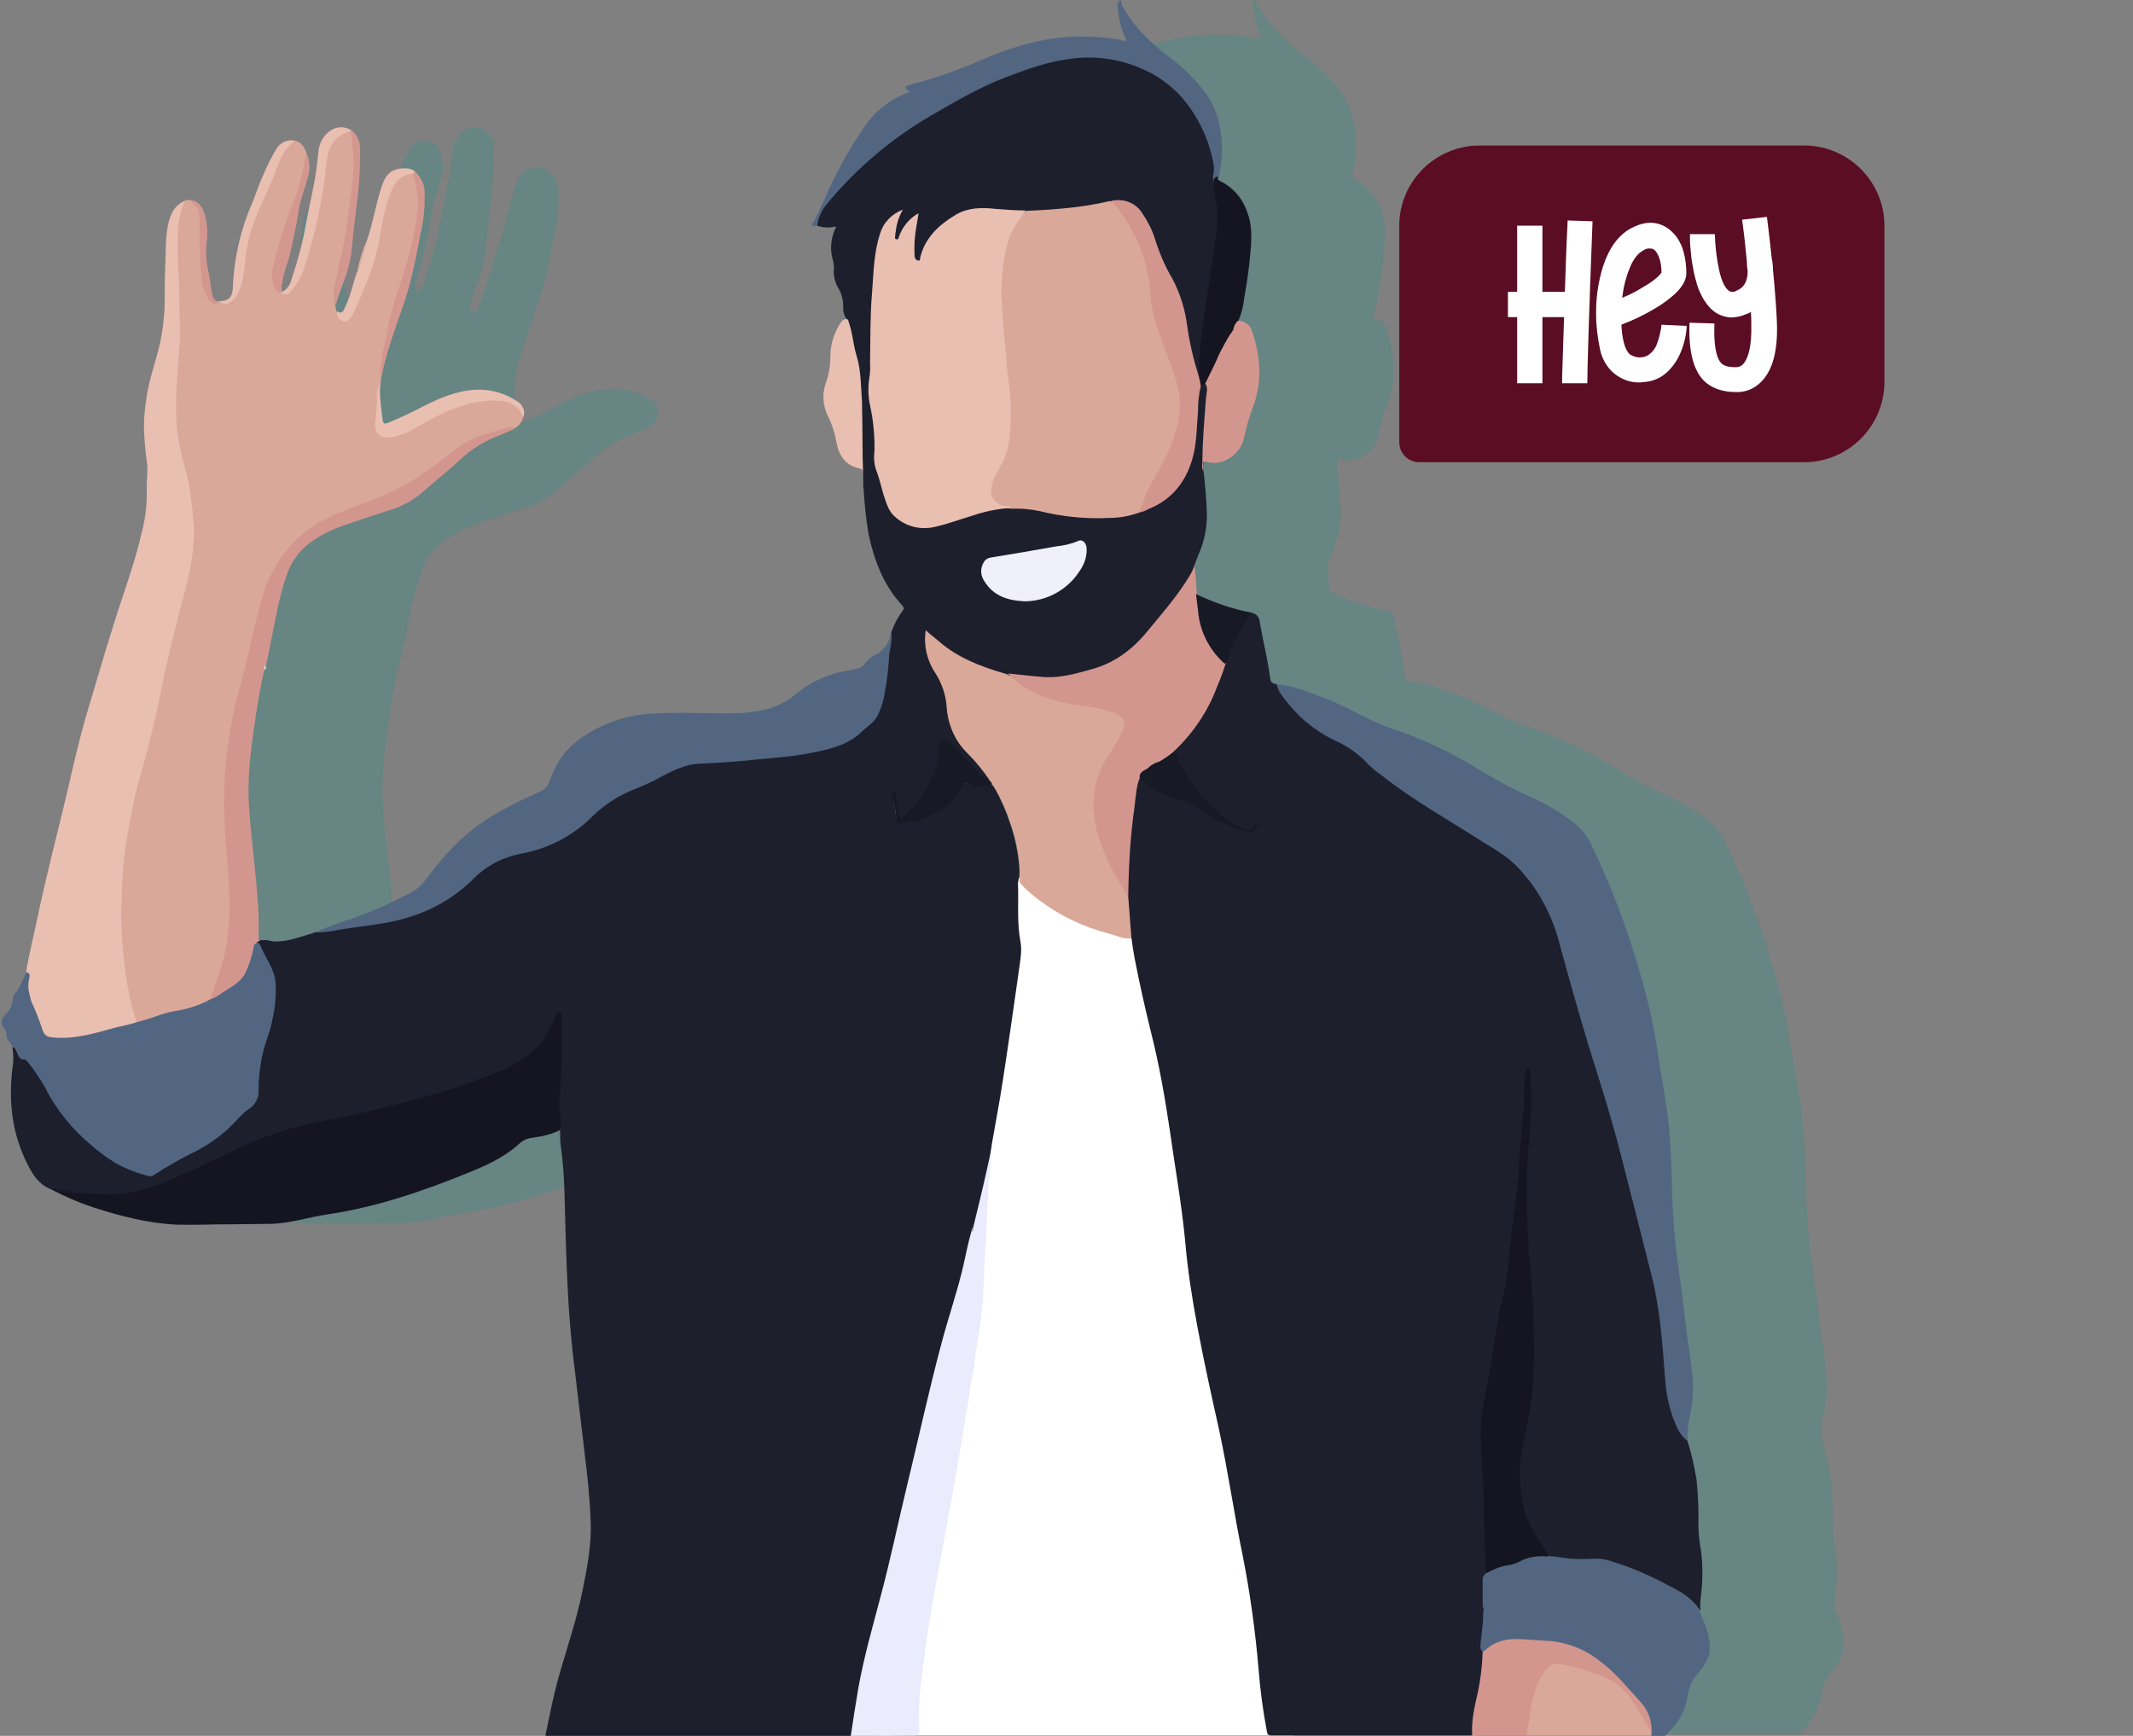 <?xml version="1.0" encoding="utf-8"?>
<!-- Generator: Adobe Illustrator 25.4.1, SVG Export Plug-In . SVG Version: 6.00 Build 0)  -->
<svg version="1.1" id="Calque_1" xmlns="http://www.w3.org/2000/svg" xmlns:xlink="http://www.w3.org/1999/xlink" x="0px" y="0px"
	 viewBox="0 0 532 433" style="enable-background:new 0 0 532 433;" xml:space="preserve">
<rect x="0" y="0" width="532" height="433" fill="#808080" stroke="none"/>
<style type="text/css">
	.st0{opacity:0.2;fill:#009F92;}
	.st1{fill:#FFFFFF;}
	.st2{fill:#526681;}
	.st3{fill:#1D1F2D;}
	.st4{fill:#DAA899;}
	.st5{fill:#E9BFB2;}
	.st6{fill:#141521;}
	.st7{fill:#EAEBFC;}
	.st8{fill:#D3968F;}
	.st9{fill:#D39790;}
	.st10{fill:#DFB0A3;}
	.st11{fill:#ECD2CF;}
	.st12{fill:#171925;}
	.st13{fill:#EFF0F9;}
	.st14{fill:#A2A3B3;}
	.st15{fill:#5A0D25;}
</style>
<path class="st0" d="M457.6,401.5C457.6,401.5,457.6,401.5,457.6,401.5c-0.1-1.5,0-2.9,0.2-4.4c0.5-3.4,0.5-6.9,0-10.3
	c-0.4-2.3-0.6-4.6-0.7-6.9c0.1-3.8,0-7.7-0.5-11.5c-0.5-3.2-1.3-6.4-2.3-9.6c0,0,0,0,0,0c0,0,0,0,0,0c-0.1-2.1,0.1-4.3,0.6-6.3
	c0.7-2.9,0.9-6,0.7-9c-0.3-3.4-0.8-6.8-1.3-10.2c-0.8-5.4-1.2-10.9-2.1-16.4c-1-6.3-1.5-12.7-1.7-19c-0.2-5.7-0.2-11.5-0.8-17.2
	c-0.5-5.6-1.6-11.1-2.5-16.6c-0.8-4.8-1.5-9.7-2.7-14.4c-3.4-13.7-8.1-27-14.2-39.7c-1-2.1-2.4-3.9-4.2-5.3c-3-2.4-6.3-4.4-9.7-6
	c-4.5-2-8.9-4.2-13.1-6.8c-1.7-1.1-3.4-2.2-5.2-3.1c-5.5-3-11.2-5.6-17.1-7.6c-6.2-2-11.7-5.9-17.9-8c-3.7-1.3-7.3-2.9-11.3-3.2
	c0,0,0,0,0,0c-0.9,0-1.3-0.4-1.4-1.4c-0.5-4.7-1.7-9.4-2.6-14c-0.1-1.4-1.2-2.4-2.5-2.4l0,0c-4.8-0.9-9.4-2.5-13.7-4.6c0,0,0,0,0,0
	c-0.2-2.3-0.4-4.5-0.5-6.8c0,0,0,0,0,0c0,0,0,0,0,0c0.4-1,0.8-2.1,1.2-3.1c1.4-3.3,2.2-6.9,2.1-10.5c-0.2-3.4-0.5-6.8-0.8-10.2
	c0,0,0,0,0,0c0-0.5,0-1,0-1.6c-0.1-0.7,0.1-1,0.9-0.8c4.1,1.3,8.6-2.1,9.3-6c0.5-2.5,1.1-5,2.1-7.4c2.5-6.3,2-12.6,0-18.9
	c-0.4-1.7-1.8-2.9-3.6-2.9l0,0c0.7-1.8,1.2-3.6,1.4-5.5c0.6-3.9,1.3-7.9,1.6-11.9c0.2-3.3,0.4-6.5-0.8-9.6c-1.1-3.4-3.5-6.2-6.7-7.8
	c-0.8-0.4-0.6-0.6-0.5-1.1c0,0,0,0,0,0c0.1-0.1,0.1-0.2,0.2-0.3c0.8-3.4,1-7,0.5-10.5c-0.3-3.6-1.6-7.1-3.8-10.1
	c-2.7-3.5-5.9-6.6-9.4-9.2c-4.1-3.2-7.9-6.6-10.6-11.2c-0.5-0.8-1.2-1.5-1-2.6l-0.2,0c-0.9,0.9-0.5,2-0.4,2.9c0.3,2.5,1,4.8,2.1,7.1
	c-0.1,0-0.2,0.1-0.3,0.1c-9.1-1.9-18.6-1.3-27.5,1.6c-3.6,1.1-7.1,2.6-10.6,4.1c-5.3,2.2-10.7,4-16.2,5.4c-0.8,0.2-0.7,0.6-0.2,1.1
	c0.2,0.2,0.5,0.3,0.8,0.5C255.9,24,252,27,249.3,31c-3.8,5.5-7.1,11.4-9.8,17.6c-0.9,2-1.9,4-2.8,6c-0.2,0.4-0.8,0.6-0.5,1.1
	c0.2,0.3,0.7,0.1,1.1,0.1c1.4,0.4,3,0.5,4.5,0.4c0.2,0.4-0.1,0.6-0.2,0.8c-1.1,2.3-1.2,5-0.5,7.5c0.3,0.7,0.4,1.4,0.3,2.1
	c-0.2,1.8,0.2,3.5,1.1,5c0.9,1.6,1.3,3.3,1.2,5.1c0,0.9,0.3,1.8,0.8,2.5c-0.7,0.1-1.1,0.7-1.4,1.2c-1.6,2.4-2.4,5.3-2.4,8.2
	c0,2-0.3,4-0.9,5.9c-1.2,2.9-1.1,6.1,0.3,8.9c1,2,1.7,4.2,2.1,6.4c0.6,3.3,2.1,5.8,5.6,6.6c0.7,0.2,0.9,0.4,1,1c0,1.3,0.1,2.7,0.1,4
	c0,0.1,0,0.2,0.1,0.4c0.2,3.7,0.6,7.4,1.2,11.1c1.4,6.6,3.7,12.8,8.4,17.9c0.5,0.5,0.4,0.8,0.1,1.4c-1.1,1.6-2.1,3.4-2.8,5.3
	c-0.1,0.2-0.2,0.4-0.3,0.6c-0.4,2.2-1.9,4.1-4,5.1c-1,0.5-1.8,1.2-2.4,2.1c-0.4,0.6-1,0.9-1.7,1.1c-0.7,0.2-1.4,0.3-2.1,0.5
	c-4.7,0.7-9.2,2.6-13,5.6c-2,1.8-4.3,3.1-6.9,3.9c-2.6,0.7-5.3,1.1-8,1.2c-7.5,0.2-15-0.4-22.5,0.2c-5.9,0.5-11.6,2.5-16.4,5.9
	c-2.1,1.4-4,3.3-5.4,5.4c-1.1,1.8-2,3.7-2.7,5.6c-0.3,1-1.1,1.9-2.1,2.4c-3.7,1.6-7.3,3.4-10.9,5.4c-6.3,3.5-11.3,8.4-15.8,14
	c-1.6,2-2.9,4.3-5.3,5.6c-4.4,2.4-8.9,4.4-13.6,6.2c-3.6,1.3-7.4,2.5-10.9,4c0,0,0,0,0,0c-0.4,0.1-0.8,0.3-1.1,0.4
	c-3.1,0.9-6.1,2.1-9.4,1.8c-1-0.3-2.1-0.3-3.2-0.2c0,0,0,0,0,0c-0.3-0.2-0.3-0.6-0.3-0.9c0.1-3.4,0-6.9-0.3-10.3
	c-0.1-2.8-0.4-5.7-0.8-8.5c-0.5-4.7-1-9.3-1.3-14c-0.4-6.4,0.4-12.7,1.2-19c0.7-5,1.5-10,2.6-14.9l0,0v0c0.6-0.1,0.4-0.6,0.4-1
	c0,0,0,0,0,0l0,0c0.4-2.1,0.8-4.2,1.3-6.2c1.1-5.4,2-10.9,3.8-16.1c0.9-2.9,2.6-5.6,4.9-7.6c2.6-2.2,5.6-3.8,8.8-4.9
	c3.8-1.4,7.7-2.6,11.6-3.9c3-0.8,5.8-2.3,8.2-4.2c3.2-2.8,6.5-5.4,9.6-8.3c3-2.9,6.6-5.1,10.6-6.5c1-0.3,2-0.8,3-1.3l0,0h0
	c1.2-0.5,2.1-1.5,2.4-2.8c0.1-0.1,0.1-0.2,0.1-0.3c0.4-1.4-0.1-2.9-1.4-3.7c-3-2-6.5-3-10.1-2.9c-4.9,0.1-9.3,2-13.6,4.3
	c-2.8,1.5-5.7,2.8-8.6,4c-1,0.4-1.2,0-1.3-0.9c-0.3-3.1-0.9-6.1-0.5-9.2c0,0,0,0,0,0c0,0,0,0,0,0l0-0.7c0,0,0,0,0,0
	c0.2-1,0.4-2,0.6-3c1.3-4.9,2.9-9.7,4.6-14.5c2.2-6.1,3.4-12.4,4.6-18.7c0.7-3.3,1.1-6.7,1-10.1c0.1-2.1-0.8-4.1-2.4-5.4
	c0,0,0,0,0,0c-0.6-0.6-1.4-0.9-2.3-0.9c-3.3,0-4.9,1.1-6,4.2c-1.7,4.7-2.3,9.7-4,14.4c-0.8,2.2-1.5,4.4-2,6.7c0,0,0,0,0,0
	c-0.5,1.2-0.9,2.4-1.2,3.6c-0.6,2.2-1.4,4.3-2.3,6.3c-0.4,0.8-1,1.1-1.7,0.4c0,0,0,0,0,0l-0.3-1.2c0,0,0,0,0,0
	c0.5-2.1,1.4-4.1,2.1-6.1c0.9-2.2,1.5-4.5,1.8-6.8c0.4-3.9,0.8-7.8,1.3-11.7c0.6-5,0.9-10,0.9-15c0-1.7-0.8-3.2-2.2-4.2c0,0,0,0,0,0
	c-1.6-1-3.6-1-5.1,0c-1.8,1.3-2.9,3.4-3.1,5.6c-0.3,2.3-0.5,4.5-0.9,6.8c-0.7,3.8-1.5,7.7-2.3,11.5c-0.9,4.6-2.1,9.2-3.6,13.6
	c-0.3,1.2-1.1,2.3-2.2,2.8c-0.3-0.7-0.3-1.5-0.1-2.2c0.3-2.6,1.5-5,2-7.5c0.7-3.3,1.5-6.6,2-10c0.4-3.1,1.7-5.9,2.4-8.9
	c0.5-1.8,0.5-3.7-0.1-5.4c0,0,0,0,0,0c0,0,0,0,0,0c-0.5-1.7-1.1-3.2-3.1-3.6c0,0,0,0,0,0c-1.7-0.4-3.6,0.3-4.5,1.8
	c-1.3,2.2-2.4,4.5-3.4,6.8c-1,2.1-1.7,4.4-2.6,6.6c-3,6.6-4.6,13.8-4.9,21c-0.1,2.9-1,3.7-3.8,3.8c-1.3-0.4-1.2-1.5-1.4-2.5
	c-0.3-1.5-0.4-2.9-0.7-4.4c-0.6-2.5-0.9-5-0.6-7.6c0.3-2.4,0.2-4.8-0.4-7.1c-0.5-1.9-1.7-3.7-3.8-3.7l0,0c-0.4-0.1-0.9,0-1.2,0.2
	c-2.6,1-3.6,3.2-4.1,5.8c-0.6,3.4-0.5,6.9-0.7,10.4c-0.2,3.8-0.1,7.5-0.2,11.3c-0.1,2.5-0.4,4.9-1,7.4c-1.1,5-3,9.9-3.6,15
	c-0.4,2.1-0.5,4.3-0.5,6.4c0.2,2.8,0.3,5.6,0.7,8.4c0.4,2.4-0.2,4.7,0,7c0.1,3.7-0.4,7.4-1.3,11c-1.7,7.6-4.4,14.9-6.8,22.3
	c-2.4,7.6-4.7,15.3-6.9,22.9c-1.8,6-3.2,12.2-4.6,18.4c-2.5,11-5.4,21.9-7.8,33c-0.9,4.3-2,8.6-2.7,13l0,0c-0.9,1.9-1.6,3.8-3,5.4
	c-0.3,0.3-0.5,0.7-0.5,1.2c0.1,1.8-0.9,3.1-2.1,4.3c0,0,0,0,0,0c-0.8,0.8-0.9,2.1-0.1,3c0.4,0.4,0.6,0.9,0.6,1.5
	c0,0.8,0.3,1.5,0.8,2c0.3,0.4,0.6,0.9,0.8,1.4l0,0c0.3,1.7,0.3,3.4,0,5.1c-1,8.4,0,16.5,3.8,24c1.3,2.6,2.9,5.1,5.9,6.2c0,0,0,0,0,0
	c0,0,0,0,0,0c3.3,1.8,6.8,3.3,10.4,4.5c6.8,2.2,13.7,4,21,4.3c4.4,0.2,8.8,0,13.1-0.1c3.2,0,6.4-0.1,9.6-0.1c5.1,0,9.9-1.6,14.9-2.4
	c11.9-1.8,23.3-5.6,34.5-10.2c4.7-1.9,9.3-3.9,13.1-7.4c0.9-0.8,2.1-1.3,3.4-1.5c2.3-0.3,4.6-0.9,6.8-1.9c0,0,0,0,0,0l0,0
	c0,1,0,2.1,0.1,3.1c0.6,4.2,0.9,8.4,1,12.6c0.2,7.9,0.4,15.7,0.8,23.6c0.2,4.2,0.5,8.3,0.9,12.5c0.3,3.6,0.8,7.1,1.2,10.6
	c0.7,5.9,1.4,11.9,2.1,17.8c0.7,5.6,1.3,11.2,1.5,16.8c0.3,5.9-0.8,11.8-2,17.5c-1.5,7-3.7,13.9-5.7,20.7
	c-1.5,5.1-2.4,10.4-3.6,15.7h76.2c0,0,0,0,0,0c5.3,0,10.6,0,15.9,0c0.2,0,0.4,0,0.6-0.1h87.9c0.1,0,0.3,0.1,0.5,0.1
	c16.7,0,33.4,0,50.1,0v0c4.5,0,9,0,13.5,0l0,0v0c10.4,0,20.7,0,31.1,0c0,0,0,0,0,0l0.1,0l0.1,0v0c0.9,0,1.8,0,2.7,0
	c0.4,0,0.7-0.1,0.9-0.4c2.6-2.6,4.7-5.6,5.3-9.4c0.2-2.2,1.1-4.2,2.5-5.8c1.4-1.4,2.4-3.2,3-5.1v-3.1
	C459.5,406.1,458.7,403.8,457.6,401.5z M332.5,93.4C332.5,93.4,332.5,93.4,332.5,93.4C332.5,93.3,332.5,93.3,332.5,93.4
	C332.5,93.4,332.5,93.4,332.5,93.4z M37.5,261.3C37.5,261.3,37.5,261.3,37.5,261.3C37.5,261.3,37.5,261.3,37.5,261.3z"/>
<g>
	<rect x="219.3" y="219" class="st1" width="103.3" height="213.9"/>
	<path class="st2" d="M369.7,400.6c-0.3-0.6-0.4-1.2-0.3-1.9c0-1.5,0-3,0-4.4c-0.1-0.7,0.2-1.4,0.8-1.9c1.7-1.1,3.7-2,5.7-2.4
		c1.4-0.3,2.7-0.8,3.9-1.4c1.9-0.8,4-1,6-0.6c3.7,0.5,7.3,1.1,11,0.8c2.3-0.2,4.6,0.2,6.7,1.1c3.9,1.7,7.9,3.1,11.7,5.1
		c2.3,1.2,4.5,2.6,6.6,4.2c1,0.8,1.8,1.8,2.2,3.1c1.1,2.2,1.9,4.5,2.4,7v3.1c-0.6,1.9-1.6,3.7-3,5.1c-1.4,1.6-2.3,3.7-2.5,5.8
		c-0.6,3.8-2.6,6.8-5.3,9.4c-0.2,0.3-0.6,0.4-0.9,0.4c-0.9,0-1.8,0-2.7,0c-0.3-0.4-0.4-0.9-0.3-1.4c0.1-2.3-0.7-4.6-2.3-6.3
		c-2.3-2.7-4.6-5.3-7.2-7.8c-2.8-2.8-6.2-5.1-10-6.6c-2.7-0.9-5.4-1.4-8.3-1.5c-1.6-0.1-3.2-0.2-4.8-0.3c-3-0.3-6,0.6-8.3,2.5
		c-0.3,0.4-0.8,0.5-1.3,0.4c-0.5-0.4-0.8-1.1-0.6-1.7c0.2-1.7,0.2-3.4,0.5-5c0.2-0.7,0.2-1.4,0.2-2"/>
	<path class="st2" d="M279.7,0.2c-0.2,1.1,0.5,1.8,1,2.6c2.7,4.5,6.5,8,10.6,11.2c3.6,2.6,6.7,5.7,9.4,9.2c2.1,3,3.4,6.5,3.8,10.1
		c0.5,3.5,0.3,7.1-0.5,10.5c0,0.1-0.1,0.2-0.2,0.3c-0.3,0.3-0.7,0.5-1.1,0.5c-0.3-0.1-0.5-0.5-0.4-0.8c0.3-2.6-0.1-5.3-1.1-7.8
		c-1.5-4.5-3.9-8.7-7.1-12.2c-4.7-5.1-10.6-7.7-17.3-8.8c-6.2-1.1-12.2,0-18.1,1.8c-9.9,3.1-19.2,7.6-27.9,13.3
		c-4.3,2.6-8.4,5.5-12.3,8.6c-3.1,2.7-6.1,5.7-8.9,8.8c-1.2,1.3-2.3,2.7-3.5,4c-0.8,0.9-1.4,2-1.7,3.3c-0.1,0.6-0.3,1.1-0.7,1.5
		c-0.4,0-0.9,0.2-1.1-0.1c-0.3-0.5,0.3-0.7,0.5-1.1c1-2,1.9-4,2.8-6c2.7-6.2,6-12.1,9.8-17.6c2.7-4,6.7-7,11.3-8.6
		c-0.3-0.1-0.5-0.3-0.8-0.5c-0.5-0.5-0.5-0.9,0.2-1.1c5.5-1.4,10.9-3.2,16.2-5.4c3.5-1.5,7-3,10.6-4.1c8.9-2.9,18.3-3.5,27.5-1.6
		c0.1,0,0.2,0,0.3-0.1c-1.1-2.2-1.8-4.6-2.1-7.1c-0.1-1-0.5-2.1,0.4-2.9L279.7,0.2z"/>
	<path class="st3" d="M203.8,56.3c0.3-2.1,1.2-4,2.6-5.6c7.2-8.7,15.9-16.1,25.7-21.8c6.2-3.6,12.5-7.3,19.2-9.8
		c5.3-2,10.6-3.9,16.3-4.5c5.7-0.7,11.5,0.1,16.8,2.4c3.8,1.5,7.2,3.9,10,6.9c4.3,4.8,7.2,10.8,8.3,17.2c0.1,0.9,0.1,1.8-0.1,2.6
		c-0.1,0.3-0.2,0.6,0.1,0.9c0.1,2.4,0.7,4.8,0.9,7.3c0.5,6.2-0.9,12.1-1.8,18.1c-0.8,5.4-1.6,10.7-2.2,16.1c-0.3,2-0.4,4-0.3,6
		c0.1,0.6,0,1.2-0.2,1.8c-0.6,0.5-0.7-0.1-0.8-0.4c-0.3-1.2-0.7-2.3-1-3.5c-1.1-4.4-1.6-9-2.6-13.5c-0.4-1.6-0.9-3.2-1.6-4.7
		c-1.5-3.2-3.3-6.2-4.6-9.6c-0.2-0.6-0.4-1.2-0.6-1.8c-0.8-3-2.3-5.8-4.4-8.2c-1.7-1.7-4.2-2.5-6.5-1.8c-5.8,1.3-11.7,2.1-17.7,2.3
		c-1.2,0-2.3,0.3-3.5,0.2c-3.3,0-6.6-0.6-10-0.6c-3.4,0-6.7,0.6-9.4,3c-2.9,2.5-5.6,5.2-6.6,9.1c-0.1,0.4-0.3,0.9-0.9,0.8
		c-0.8-0.1-1-0.7-1-1.4c-0.2-2.8,0-5.6,0.6-8.4c0.2-0.4,0.2-0.8,0-1.3c-1.6,1.1-2.9,2.6-3.6,4.4c-0.3,0.6-0.4,1.6-1.3,1.3
		c-0.9-0.3-0.6-1.2-0.5-1.9c0.1-1.6,0.5-3.2,1.1-4.7c-1.5,0.9-3,1.8-3.7,3.6c-1.2,3.3-1.9,6.7-2.1,10.2c-0.6,5.5-0.6,11-0.9,16.6
		c-0.1,2.4,0,4.9,0,7.3c0,1.2,0,2.4-0.2,3.6c-0.4,2.1-0.3,4.3,0.1,6.5c0.9,4.2,1.2,8.5,1.1,12.8c-0.1,1.4,0.2,2.8,0.7,4.1
		c0.6,1.5,1,3.1,1.4,4.7c0.5,1.8,1.2,3.5,2.1,5.1c0.3,0.5,0.6,0.9,1,1.2c2.5,2,5.7,2.8,8.8,2.3c2.4-0.5,4.8-1.1,7.1-2
		c3-1.1,6.1-1.9,9.3-2.5c1.1,0,2.2-0.1,3.3-0.3c3.3,0,6.6,0.4,9.7,1.2c6.7,1.6,13.7,1.7,20.5,0.3c0.5-0.1,1-0.3,1.5-0.4
		c6.3-1.6,10.2-5.7,12.6-11.6c0.8-2.4,1.3-4.9,1.4-7.4c0.4-3.7,0.5-7.4,1-11c0-0.4,0.2-0.8,0.4-1.1c0.4-0.5,0.8-1,1.6-0.6
		c0.6,1.3,0.4,2.6,0.3,3.9c-0.3,4.6-0.7,9.2-0.8,13.8c0,1.4-0.5,2.8-0.2,4.2c0.4,3.4,0.7,6.8,0.8,10.2c0.1,3.6-0.6,7.2-2.1,10.5
		c-0.4,1-0.8,2.1-1.2,3.1c-0.8,2.5-2.1,4.9-3.9,6.9c-1.9,2.4-3.7,4.8-5.6,7.2c-2.5,3.2-5.4,6.1-8.7,8.6c-2.2,1.6-4.8,2.3-7.3,3.2
		c-3.6,1.4-7.4,2.1-11.3,2c-3.2-0.1-6.5-0.4-9.7-0.9c-7.5-1.7-14.4-5.3-20-10.4c-0.2,1.4-0.2,2.9,0,4.4c0.4,1.9,1.1,3.6,2.1,5.2
		c1.9,2.9,3,6.3,3.1,9.9c0.3,3.8,2,7.3,4.6,9.9c1.9,1.9,3.6,4,5.2,6.2c0.3,0.4,0.7,0.8,0.6,1.4c-0.9,0.3-1.5-0.3-2.1-0.9
		c-2.1-1.8-4-3.9-5.7-6c-0.7-0.9-1.5-1.8-2.5-2.5c-1.1-0.8-2-0.5-2.2,0.9c-0.1,0.8-0.2,1.5-0.3,2.3c-0.4,3.7-1.8,7.2-4.1,10.1
		c-1.3,1.8-2.8,3.4-4.4,4.9c-1,0.9-1.4,0.8-1.7-0.5c-0.2-1.6-0.5-3.2-0.9-4.8c-0.1,0.4-0.1,0.9,0,1.3c0.3,1.5,0.5,3,0.7,4.5
		c0,0.6,0.3,0.7,0.8,0.7c2.3,0.2,4.7-0.3,6.7-1.4c2.4-1.3,5-2.3,6.7-4.8c0.5-0.8,0.9-1.7,1.3-2.6c0.6-1.1,1.1-1.4,2.2-0.9
		c2,0.9,3.9,0.6,5.9,0.2c1.2,1,1.7,2.4,2.3,3.8c2.4,4.9,3.9,10.1,4.6,15.5c0.3,1.8,0.2,3.7-0.2,5.4c0.2,4.8-0.3,9.7,0.6,14.5
		c0.5,2.5-0.1,5-0.4,7.5c-1.3,9.1-2.6,18.3-4,27.4c-0.8,5.2-1.8,10.4-2.7,15.6c-0.1,0.5-0.1,1-0.2,1.4c-0.8,6.7-2.7,13.2-4.4,19.7
		c-0.2,0.3-0.4,0.7-0.4,1c-0.8,3.4-1.5,6.7-2.3,10.1c-1.3,5.6-3.1,11-4.7,16.4c-1.6,5.2-2.7,10.4-3.9,15.7
		c-1.2,5.7-2.8,11.4-4.1,17.1c-2.4,10.2-4.6,20.5-7.3,30.6c-1.8,6.9-3.7,13.7-5.2,20.7c-1,4.5-1.6,9-2.2,13.6c0,0.6-0.2,1.1-0.6,1.5
		H136c1.1-5.3,2.1-10.5,3.6-15.7c2-6.9,4.3-13.7,5.7-20.7c1.2-5.8,2.3-11.6,2-17.5c-0.2-5.6-0.8-11.2-1.5-16.8
		c-0.7-5.9-1.4-11.9-2.1-17.8c-0.4-3.5-0.9-7.1-1.2-10.6c-0.4-4.2-0.7-8.3-0.9-12.5c-0.4-7.9-0.6-15.7-0.8-23.6
		c-0.1-4.2-0.4-8.4-1-12.6c-0.1-1-0.1-2.1-0.1-3.1c-0.3-3.4-0.4-6.8-0.2-10.2c0.3-3.7,0.5-7.4,0.4-11.1c-0.1-1.8,0-3.5,0.2-5.3
		c0.1-0.6,0.1-1.1,0-1.7c0-0.2-0.1-0.5-0.4-0.6c-0.3,0-0.4,0.2-0.6,0.4c-0.4,0.7-0.8,1.4-1.1,2.2c-2.7,6.3-7.9,9.7-14,12.1
		c-3.6,1.4-7.1,3-10.8,4.1c-10.6,3.3-21.4,6-32.3,8c-5.4,1-10.7,2.5-15.8,4.4c-3.5,1.4-7,3-10.3,4.7c-5.3,2.7-10.8,5.1-16.3,7.1
		c-4.9,1.8-10.2,2.4-15.4,1.9c-2.6-0.1-5.2-0.4-7.8-0.8c-0.8-0.3-1.7-0.5-2.5-0.7c-3-1.1-4.6-3.6-5.9-6.2c-3.9-7.6-4.8-15.7-3.8-24
		c0.3-1.7,0.3-3.4,0-5.1c0.1-0.7,0.6-0.2,0.6-0.1c0.6,2.2,3,2.8,4.2,4.5c1.7,2.2,3.1,4.5,4.4,6.9c1.8,3.2,3.9,6.2,6.5,9
		c2.5,2.7,5.4,5.2,8.5,7.3c2.9,2.1,6.3,3.2,9.7,4.2c0.5,0.1,1,0,1.4-0.3c3.2-2.1,6.6-4,10-5.7c4.2-2.1,8-5,11.2-8.6
		c0.8-0.9,1.7-1.7,2.7-2.4c1.3-0.9,2-2.5,1.9-4.1c-0.1-3.7,0.4-7.5,1.5-11c1-3,1.8-6,2.4-9.1c0.6-2.8,0.6-5.8,0-8.6
		c-0.4-1.6-1-3.1-2-4.4c-0.4-0.6-0.8-1.2-1-1.9c-0.2-0.6-0.6-1.2-1.1-1.7c-0.2-0.6,0.2-0.7,0.7-0.8c1.1-0.2,2.1-0.1,3.2,0.2
		c3.3,0.3,6.3-0.9,9.4-1.8c0.4-0.1,0.8-0.2,1.1-0.4c4-0.7,8.1-1.2,12.1-1.8c7.6-1.1,15.1-2.6,21.7-7.1c1.9-1.3,3.7-2.7,5.3-4.4
		c3.7-3.7,8.5-6.2,13.7-7.1c6-1.2,11.6-4.1,15.9-8.5c3.2-3.3,7.1-5.8,11.4-7.4c3.3-1.2,6.3-3.1,9.4-4.5c2.4-1.1,5.1-1.8,7.8-1.8
		c4.3-0.1,8.7-0.4,13-1c4.9-0.5,9.8-0.9,14.6-1.9c3.7-0.8,7.5-1.7,10.5-4.2c1.2-1,2.4-2.1,3.6-3c1-0.9,1.7-2.1,2-3.4
		c0.9-2.6,1.4-5.2,1.6-7.9c0.3-3.6,0.7-7.3,1.3-10.9c0.7-1.9,1.6-3.7,2.8-5.3c0.4-0.5,0.4-0.8-0.1-1.4c-4.7-5.1-7-11.3-8.4-17.9
		c-0.6-3.7-1-7.4-1.2-11.1c0-0.1-0.1-0.2-0.1-0.4c0.1-4.2-0.3-8.3-0.3-12.5c0.1-5.5-0.2-11-0.8-16.4c-0.4-3.4-1.4-6.7-2-10
		c-0.2-1.1-0.6-2.2-1.1-3.2c-0.5-0.7-0.8-1.6-0.8-2.5c0.1-1.8-0.3-3.6-1.2-5.1c-0.9-1.5-1.3-3.3-1.1-5c0-0.7-0.1-1.4-0.3-2.1
		c-0.7-2.5-0.5-5.1,0.5-7.5c0.1-0.2,0.4-0.4,0.2-0.8C206.7,56.9,205.2,56.8,203.8,56.3z"/>
	<path class="st3" d="M370.6,392.5c-0.4,0.3-0.7,0.7-0.8,1.3c0,2.3,0,4.6,0,6.9c0.5,0.9,0,1.7,0.1,2.6c0,0.7,0,1.3-0.1,1.9
		c-0.2,1.6-0.3,3.2-0.5,4.7c-0.1,0.7-0.2,1.5,0.4,2c0.3,0.3,0.4,0.7,0.3,1.1c-0.2,3.6-0.7,7.1-1.5,10.6c-0.7,2.6-1.1,5.3-1.1,8.1
		c0.1,0.4-0.1,0.9-0.3,1.2c-16.7,0-33.4,0-50.1,0c-0.7,0-0.9-0.3-1-0.9c-1-5.2-1.7-10.5-2.1-15.7c-0.8-9.4-2.1-18.8-3.9-28
		c-2.2-10.6-3.7-21.3-6-31.9c-1.9-8.5-3.8-17.1-5.4-25.7c-1.3-7-2.4-14-3-21.1c-0.9-9.4-2.6-18.8-3.9-28.1c-1.2-8-2.6-16-4.6-23.9
		c-1.5-6.1-2.9-12.3-4.1-18.5c-0.3-1.7-0.6-3.4-0.8-5.1c-0.3-0.3-0.4-0.8-0.4-1.2c-0.4-3-0.4-6.1-0.7-9.1c0.1-8.5,0.7-17,1.7-25.5
		c0.1-1.5,0.5-3,1.1-4.4c0.4-0.4,0.7-0.1,1,0.2c2.5,2.4,5.6,4.1,8.9,5c2.5,0.7,4.8,1.8,6.9,3.3c3,2.1,6.4,3.8,9.9,4.8
		c1.7,0.4,2.1,0.1,2.6-1.5c-0.9,1.7-1.2,1.8-3,1.2c-2.3-0.8-4.3-2-6.1-3.6c-4.6-4.1-8.6-8.7-11-14.5c-0.2-0.4-0.4-0.8-0.7-1.2
		c0-0.6,0.4-0.9,0.8-1.3c2.8-2.8,5.2-5.9,7.2-9.3c1.2-2.3,2.3-4.8,3.1-7.3c0.5-1.4,1.1-2.7,1.5-4.1c1.4-3.5,3-6.9,4.8-10.2
		c0.6-0.9,1.2-1.7,1.9-2.5c1.4,0,2.5,1.1,2.5,2.4c0.8,4.7,2,9.3,2.6,14c0.1,0.9,0.5,1.3,1.4,1.4c0.1,0.1,0.3,0.2,0.4,0.3
		c2.4,5,6.4,8.5,10.9,11.5c2,1.3,4.1,2.4,6.2,3.4c1.2,0.6,2.4,1.4,3.3,2.3c4.7,4.8,10.2,8.6,15.8,12.2c6.7,4.4,13.7,8.3,20.3,12.8
		c3.8,2.6,6.5,6.1,8.8,9.9c2.7,4.7,4.7,9.7,6,14.9c4.1,15.3,8.9,30.4,13.3,45.6c1.2,4.1,2.2,8.3,3.2,12.5c2,7.9,4.3,15.8,6.1,23.8
		c1.1,5.1,1.9,10.3,2.3,15.5c0.4,4.5,0.4,9.1,1.4,13.5c0.7,3.5,1.6,7.1,4.2,9.8c0.1,0.2,0.3,0.4,0.4,0.6c1,3.1,1.7,6.3,2.3,9.6
		c0.4,3.8,0.6,7.7,0.5,11.5c0,2.3,0.3,4.6,0.7,6.9c0.4,3.4,0.4,6.9,0,10.3c-0.2,1.5-0.3,2.9-0.2,4.4c-1.8-3-4.7-4.7-7.6-6.2
		c-4.8-2.6-9.9-4.8-15.1-6.4c-1.7-0.5-3.5-0.6-5.3-0.4c-2.7,0.1-5.5-0.1-8.1-0.6c-0.7-0.1-1.4,0.1-2-0.3c-1.6-2.4-3.2-4.7-4.6-7.2
		c-1.8-3.4-2.8-7.2-2.8-11c-0.2-4.3,0.3-8.6,1.4-12.8c1.3-5.1,1.6-10.3,1.8-15.5c0.1-2.8,0.3-5.6,0.2-8.4
		c-0.2-5.4-0.3-10.7-0.9-16.1c-0.3-3.2-0.5-6.5-0.6-9.7c-0.2-4.5-0.2-8.9-0.2-13.4c0-4,0.3-8,0.6-12c0.5-4.7,0.5-9.5,0.1-14.2
		c0-0.3-0.1-0.5-0.4-0.6c-0.1,1.4-0.3,2.7-0.3,4.1c0,4.9-0.6,9.8-0.9,14.7c-0.5,8.9-1.9,17.6-2.7,26.5c-0.2,2.6-0.5,5.3-1,7.9
		c-1,4.9-1.9,9.8-2.8,14.7c-1.1,6.2-2.3,12.4-3.1,18.7c-0.4,3.7-0.4,7.4,0,11.1c0.1,1.9,0.1,3.8,0.3,5.8c0.2,2.2,0.4,4.4,0.3,6.6
		c0,4.5,0.3,8.9,0.5,13.4C371,391.1,370.9,391.8,370.6,392.5z"/>
	<path class="st4" d="M46.1,50.1c0.4-0.2,0.8-0.3,1.2-0.2c2.3,0.9,2.7,2.9,2.7,5c0,2.6,0,5.2,0,7.8c0,2.4,0.2,4.8,0.5,7.2
		c0.2,1.6,0.7,3.1,1.6,4.4c0.4,1,1.5,1.4,2.5,1.1c2.3,0.3,3.2-0.2,4.3-2.3c1.3-2.3,1.5-4.9,1.7-7.5c0.4-4,1.4-8,2.9-11.8
		c0.8-2.2,1.7-4.3,2.7-6.3c1-2.1,1.9-4.3,2.6-6.5c0.6-1.6,1.4-3.1,2.5-4.4c0.5-0.8,1.3-1.3,2.2-1.5c2,0.4,2.6,2,3.1,3.6
		c-0.4,0.8-0.6,1.7-0.7,2.5c-0.6,4.6-2.5,8.9-4,13.2c-1.6,4.2-2.9,8.6-3.8,13c-0.2,1.2-0.1,2.4,0.4,3.6c0.2,0.8,0.7,1.4,1.4,1.7
		c0.8,0.5,1.8,0.3,2.4-0.4c1.1-1.2,2-2.6,2.5-4.1c2-5.3,3.4-10.7,4.4-16.2c0.8-4.3,1.5-8.6,2-12.9c0.4-3.1,1.9-5.5,5.2-6.4
		c0.4-0.1,0.8-0.4,1.2,0.1c0.4,1.8,0.7,3.7,0.7,5.6c0.1,3.8-0.1,7.5-0.7,11.3c-0.6,3.8-1,7.6-1.7,11.4c-0.5,2.5-1.1,4.9-1.6,7.4
		c-0.6,2.6-0.9,5.2-0.7,7.9l0.3,1.2c0.1,0.3,0.3,0.7,0.4,1c0.7,1.5,1.9,1.6,2.8,0.2c0.4-0.6,0.7-1.2,1-1.8c3.2-7.2,6-14.4,7-22.3
		c0.4-3,1.4-5.9,2.8-8.6c1-2.1,2.9-2.8,5-3.1c0.2,0,0.3,0,0.4,0.2c1.8,5.6,1.2,11.1,0,16.7c-1.2,5.4-3.1,10.5-4.7,15.8
		c-1.3,4.5-2.3,9.1-3.1,13.7C95.1,91.2,95,93,95,94.7l0,0.7c-0.5,1.4-0.7,2.8-0.6,4.3c0.1,1.7-0.1,3.5-0.4,5.2
		c-0.5,3.1,1.1,4.5,4.1,3.8c1.9-0.4,3.7-1.2,5.3-2.2c4.4-2.6,9-5,14.1-6.1c3.2-0.7,6.5-1.1,9.7,0c1.4,0.5,2.5,1.6,3.1,3
		c0.1,0.2,0.3,0.5,0.1,0.8c-0.3,1.3-1.2,2.3-2.4,2.8c-0.5-0.2-1-0.2-1.5,0c-5.2,1.4-10.2,3-14.5,6.7c-6.2,5.4-13.4,9.5-21.2,12.2
		c-4.7,1.4-9.1,3.5-13.1,6.2c-4.4,3.1-7.9,7.5-10.1,12.5c-1.6,3.8-2.8,7.8-3.6,11.8c-1.3,6.2-3.2,12.3-4.7,18.5
		c-1.3,5.2-2.1,10.5-2.6,15.9c-0.4,5.1-0.5,10.3-0.4,15.4c0.1,2.4,0.3,4.9,0.6,7.3c0.6,5.8,0.8,11.7,0.6,17.6
		c-0.5,5.7-1.8,11.2-4,16.4c-0.2,0.7-0.5,1.4-0.8,2c-1.6,1.4-3.7,1.9-5.6,2.5c-1.3,0.4-2.5,0.7-3.9,0.9c-2.4,0.5-4.7,1.2-6.9,2
		c-0.6,0.4-1.4,0.4-2.1,0.2c-0.4-0.5-0.7-1-0.8-1.6c-1.5-5.2-2.4-10.5-2.8-15.9c-0.4-3.6-0.5-7.3-0.5-10.9
		c0.1-8.8,1.2-17.6,3.2-26.2c2.8-11.9,6-23.7,8.3-35.8c0.7-4,1.9-7.9,3-11.8c1.2-4.4,2.3-8.8,3-13.3c0.7-4.5,0.7-9.1,0.1-13.7
		c-0.5-4.7-1.9-9.2-3-13.8c-1-4.9-1.3-9.9-0.9-14.8c0.3-4.2,1.1-8.4,1-12.6c-0.1-4.4,0-8.8-0.3-13.2c-0.5-5.4-0.5-10.9-0.1-16.4
		c0.2-1.3,0.5-2.6,0.9-3.9C45.4,50.8,45.7,50.4,46.1,50.1z"/>
	<path class="st5" d="M46.1,50.1c-1,2.3-1.6,4.7-1.7,7.2c-0.1,3-0.1,5.9,0,8.9c0.4,5.1,0.3,10.2,0.5,15.2c0.2,4.3-0.4,8.5-0.7,12.8
		c-0.3,3.8-0.4,7.6-0.2,11.4c0.3,5.2,2,10.1,3.1,15.1c0.5,2.9,0.9,5.9,1.1,8.9c0.8,8.1-1.5,15.7-3.5,23.3
		c-1.7,6.5-3.3,13.1-4.6,19.7c-1.4,7.1-3.2,14.1-5.1,21.1c-1.5,5.4-2.6,10.9-3.5,16.5c-0.6,4-1,8.1-1.1,12.2
		c-0.1,3.2-0.3,6.3-0.1,9.5c0.5,7.6,1.2,15.2,3.6,22.5c0.1,0.2,0.2,0.4,0.2,0.6c-0.1,0.5-0.6,0.6-1,0.7c-4.8,1-9.4,2.6-14.3,3.4
		c-2.1,0.2-4.2,0.3-6.2,0.1c-1.1,0-2-0.8-2.3-1.8c-0.9-2.5-2-5-2.9-7.5c-0.1-1-0.3-2-0.6-3c-0.2-0.8-0.2-1.6,0-2.3
		c0.2-0.7,0.1-1.4-0.3-2c0.7-4.4,1.8-8.7,2.7-13c2.3-11.1,5.2-22,7.8-33c1.4-6.2,2.8-12.3,4.6-18.4c2.3-7.7,4.5-15.3,6.9-22.9
		c2.3-7.4,5.1-14.7,6.8-22.3c1-3.6,1.4-7.3,1.3-11c-0.1-2.3,0.4-4.7,0-7c-0.4-2.8-0.6-5.6-0.7-8.4c0-2.2,0.2-4.3,0.5-6.4
		c0.6-5.2,2.5-10,3.6-15c0.5-2.4,0.8-4.9,1-7.4c0.2-3.8,0-7.5,0.2-11.3c0.2-3.5,0-7,0.7-10.4C42.5,53.4,43.5,51.2,46.1,50.1z"/>
	<path class="st6" d="M12.8,296.7c0.9-0.4,1.8,0.2,2.7,0.3c1.3,0.1,2.7,0.6,4,0.6c3,0,6.1,0.5,9.1,0.3c4.4-0.4,8.7-1.4,12.7-3.1
		c5.6-2.3,11.1-4.9,16.5-7.6c7.7-3.8,15.9-6.4,24.3-7.9c8-1.4,15.8-3.6,23.6-5.6c6.4-1.7,12.6-3.9,18.7-6.4
		c3.9-1.5,7.4-3.9,10.3-6.9c0.9-1.1,1.6-2.3,2.2-3.6c0.6-1.2,1.2-2.3,1.8-3.5c0.2-0.4,0.4-0.8,1-0.7c0.6,0.1,0.6,0.6,0.6,1
		c-0.4,4.6-0.1,9.2-0.3,13.8c-0.1,3.3-0.6,6.6-0.4,9.9c0.2,1.1,0.2,2.2,0.3,3.3c0,0.4-0.1,0.9-0.2,1.3c-2.1,1-4.4,1.6-6.8,1.9
		c-1.2,0.1-2.4,0.6-3.4,1.5c-3.8,3.5-8.4,5.5-13.1,7.4c-11.1,4.5-22.5,8.4-34.5,10.2c-5,0.7-9.8,2.4-14.9,2.4
		c-3.2,0-6.4,0.1-9.6,0.1c-4.4,0-8.7,0.2-13.1,0.1c-7.2-0.3-14.1-2.1-21-4.3C19.7,300,16.2,298.5,12.8,296.7z"/>
	<path class="st2" d="M6.6,242.5c1.2,0.3,0.7,1.3,0.6,1.9c-0.1,0.8-0.2,1.6-0.1,2.4c0.2,1,0.4,2,0.7,3c1.1,2.3,2,4.7,2.8,7.1
		c0.5,1.4,1.2,1.8,2.7,1.9c5.4,0.5,10.5-1.1,15.6-2.5c1.8-0.4,3.7-0.8,5.5-1.4c3.2-0.7,6.1-2.2,9.3-2.7c2.7-0.4,5.3-1.2,7.8-2.4
		c0.4-0.2,0.7-0.4,1-0.6c1.4-1.1,2.9-2.1,4.5-3c3.2-1.9,4.8-4.7,5.6-8.1c0.1-0.7,0.3-1.4,0.5-2.1c0.2-0.4,0.3-1,0.9-0.9
		c0.4,0,0.7,0.2,0.9,0.6c1.1,3.1,3.4,5.6,3.8,9.1c0.2,3.1,0,6.2-0.7,9.2c-0.6,3.7-2.4,7.2-2.9,11c-0.4,2.2-0.6,4.5-0.6,6.8
		c0.2,1.9-0.8,3.8-2.4,4.8c-1.9,1.3-3.3,3.2-5,4.8c-2.6,2.4-5.5,4.4-8.7,6c-3.5,1.7-6.8,3.6-10,5.7c-0.9,0.6-1.5,0.2-2.3,0
		c-2.6-0.7-5.2-1.8-7.5-3.1c-2-1.3-4-2.7-5.8-4.3c-4.8-4-8.8-8.9-11.6-14.5C10,269.1,8.6,267,7,265c-0.2-0.3-0.5-0.7-0.8-0.7
		c-1.4,0.1-1.6-0.9-2-1.9c-0.2-0.4-0.2-1.2-1-1.1c-0.2-0.5-0.5-1-0.8-1.4c-0.6-0.5-0.9-1.3-0.8-2c0-0.6-0.2-1.1-0.6-1.5
		c-0.8-0.8-0.8-2.2,0.1-3c0,0,0,0,0,0c1.1-1.2,2.1-2.5,2.1-4.3c0-0.4,0.2-0.9,0.5-1.2C5,246.4,5.7,244.4,6.6,242.5z"/>
	<path class="st2" d="M222.3,157.8c0.3,1.9-0.3,3.7-0.5,5.5c-0.2,3.4-0.6,6.7-1.2,10c-0.3,1.5-0.7,2.9-1.3,4.3
		c-0.5,1.3-1.4,2.5-2.5,3.3c-0.9,0.7-1.8,1.5-2.6,2.3c-3.1,2.6-6.9,3.6-10.8,4.4c-5,1.1-10.1,1.4-15.1,1.9c-4.6,0.5-9.2,0.8-13.8,1
		c-3.4,0.1-6.4,1.6-9.3,3.1c-2.1,1.2-4.3,2.2-6.5,3.1c-4,1.5-7.7,3.8-10.8,6.8c-4.9,5-11.3,8.3-18.2,9.5c-4.5,0.9-8.6,3.1-11.8,6.4
		c-6.1,6-13.4,9.3-21.7,10.8c-4.5,0.8-9.1,1.2-13.6,2.1c-1.4,0.2-2.8,0.3-4.2,0.3c3.6-1.5,7.3-2.7,10.9-4c4.7-1.7,9.2-3.8,13.6-6.2
		c2.4-1.3,3.7-3.6,5.3-5.6c4.4-5.6,9.5-10.5,15.8-14c3.5-2,7.2-3.8,10.9-5.4c1-0.5,1.7-1.3,2.1-2.4c0.7-2,1.6-3.9,2.7-5.6
		c1.4-2.1,3.3-4,5.4-5.4c4.9-3.4,10.5-5.4,16.4-5.9c7.5-0.6,15,0,22.5-0.2c2.7-0.1,5.4-0.5,8-1.2c2.5-0.8,4.9-2.1,6.9-3.9
		c3.8-3,8.2-4.9,13-5.6c0.7-0.1,1.4-0.3,2.1-0.5c0.7-0.1,1.3-0.5,1.7-1.1c0.6-0.9,1.4-1.6,2.4-2.1c2.1-1,3.6-2.9,4-5.1
		C222.1,158.3,222.2,158,222.3,157.8z"/>
	<path class="st4" d="M281.4,223.7c0.3,3.5,0.5,6.9,0.8,10.4c-2,0.2-3.7-0.7-5.6-1.2c-6.3-1.6-12.3-4.5-17.5-8.4
		c-1.7-1.3-3.3-2.7-4.8-4.3c0.2-5.3-0.6-10.5-2.5-15.4c-1-3.2-2.5-6.3-4.3-9.2c-0.3-0.1-0.5-0.4-0.5-0.7c-1.6-2.5-3.5-4.8-5.6-6.9
		c-3.2-3.1-5-7.3-5.3-11.7c-0.2-3-1.2-5.9-2.8-8.4c-2.1-3.1-3-7-2.4-10.7c1.1,1.1,2.3,1.9,3.3,2.8c4.6,4,10.2,6.2,16,7.9
		c0.3,0.1,0.7,0.2,1,0.3c0.4,0.2,0.7,0.4,1,0.6c4.9,4.2,10.7,6.3,17,7c2.6,0.3,5.1,0.8,7.5,1.5c0.9,0.2,1.8,0.6,2.6,1.1
		c1.2,0.7,1.6,2.1,1,3.4c-0.8,2-1.9,4-3.1,5.8c-2,2.8-3.4,6.1-4,9.5c-0.7,4.5-0.1,9.1,1.5,13.4c1.5,4,3.4,7.9,5.7,11.5
		C280.8,222.4,281.1,223.1,281.4,223.7z"/>
	<path class="st7" d="M212.2,433c0.6-4,1.2-8,1.9-12c1.4-7.8,3.6-15.4,5.6-23c2.4-9,4.3-18.2,6.5-27.3c2.9-11.9,5.5-24,8.7-35.9
		c1.7-6.4,3.9-12.7,5.4-19.2c0.6-2.8,1.2-5.7,2-8.5c0.2-0.2,0.2-0.5,0.4-0.8c1.2-4.9,2.4-9.8,3.5-14.8c0.4-1.7,0.7-3.3,1.1-5
		c-0.1,2.9-0.4,5.8-0.7,8.7c-0.1,1.3-0.1,2.6-0.2,3.8c-0.3,3.8-0.3,7.7-0.6,11.5c-0.3,4.6-0.4,9.2-0.7,13.8
		c-0.3,4.1-0.9,8.2-1.6,12.2c-0.3,1.9-0.4,3.9-0.8,5.8c-0.6,2.6-0.8,5.2-1.3,7.8c-0.8,4.6-1.5,9.1-2.3,13.7
		c-0.7,4.2-1.4,8.4-2.2,12.6c-1,5.6-2.1,11.2-3.1,16.8c-1,5.5-2,11-2.8,16.5c-0.5,3.4-0.8,6.8-1.3,10.2c-0.5,3.9-0.6,7.8-0.4,11.8
		c0,1-0.3,1.2-1.2,1.2C222.8,433,217.5,433,212.2,433z"/>
	<path class="st8" d="M63.9,235.3c-0.6,0.2-0.6,0.8-0.7,1.3c-0.4,2.1-1.1,4.2-2,6.1c-1.3,2.5-3.8,3.6-6,5.1
		c-0.9,0.7-1.8,1.2-2.8,1.5c1.2-3.5,2.5-6.9,3.4-10.5c1.5-5.7,1.5-11.4,1.3-17.2c-0.1-3.4-0.4-6.9-0.7-10.3
		c-0.3-3.1-0.4-6.2-0.5-9.3c-0.2-10.5,1.2-20.9,4-31c2-7,3.3-14.1,5.2-21c2.5-9,7.6-16.2,16.2-20.6c4.5-2.3,9.3-3.7,13.9-5.6
		c5-2.2,9.8-5,14.1-8.4c3.4-2.6,6.6-5.5,10.8-6.8c2.1-0.7,4.2-1.3,6.3-1.9c0.5-0.1,1.3-0.5,1.7,0.4c-1,0.4-2,0.9-3,1.3
		c-3.9,1.4-7.6,3.6-10.6,6.5c-3.1,2.9-6.5,5.5-9.6,8.3c-2.4,1.9-5.2,3.4-8.2,4.2c-3.9,1.3-7.8,2.5-11.6,3.9
		c-3.2,1.1-6.2,2.8-8.8,4.9c-2.3,2-4,4.7-4.9,7.6c-1.8,5.2-2.7,10.7-3.8,16.1c-0.4,2.1-0.8,4.2-1.3,6.2c-0.3,0.3-0.2,0.7-0.4,1
		c-1.1,4.9-1.9,9.9-2.6,14.9c-0.9,6.3-1.6,12.6-1.2,19c0.3,4.7,0.8,9.3,1.3,14c0.3,2.8,0.6,5.7,0.8,8.5c0.3,3.4,0.4,6.9,0.3,10.3
		c0,0.3-0.1,0.7,0.3,0.9C64.5,234.9,64,234.9,63.9,235.3z"/>
	<path class="st8" d="M367.2,433c-0.3-3.7,0.6-7.3,1.4-10.9c0.7-3.3,1.1-6.7,1.2-10.1c0.2-0.1,0.4-0.2,0.6-0.3
		c2.6-2.5,5.8-3,9.1-2.8c2.6,0.2,5.2,0.3,7.8,0.5c4.4,0.6,8.5,2.3,11.9,5.1c3.9,2.9,6.9,6.7,10.1,10.2c2,2.2,2.9,5.2,2.6,8.2l-0.1,0
		l-0.1,0c-1.1-2.8-3-5.2-4.5-7.8c-2-3.4-5.2-6-9-7.2c-2.9-1-5.9-1.8-8.9-2.4c-1.2-0.3-2.5,0.1-3.3,1.1c-1.2,1.5-2.2,3.3-2.7,5.2
		c-1.1,2.9-1.3,5.9-1.8,8.9c-0.1,0.8-0.1,1.6-0.8,2.2C376.2,432.9,371.7,432.9,367.2,433z"/>
	<path class="st4" d="M380.7,432.9c0.6-2.4,0.7-4.8,1.2-7.2c0.7-3.5,1.6-6.8,4.1-9.6c0.8-0.9,2-1.3,3.1-1c3.9,0.7,7.6,1.8,11.2,3.3
		c3.3,1.5,6,4.1,7.7,7.3c1,1.7,2.1,3.4,3.1,5.1c0.5,0.6,0.7,1.4,0.6,2.1C401.4,432.9,391,432.9,380.7,432.9z"/>
	<path class="st5" d="M215.2,117.9c0-0.7-0.2-0.9-1-1.1c-3.5-0.8-5-3.3-5.6-6.6c-0.4-2.2-1.1-4.4-2.1-6.4c-1.4-2.8-1.5-6-0.3-8.9
		c0.6-1.9,0.9-3.9,0.9-5.9c0-2.9,0.8-5.7,2.4-8.2c0.3-0.5,0.7-1.1,1.4-1.2c0.8-0.1,0.7,0.6,0.9,1.1c0.9,2.6,1,5.3,1.8,7.9
		c1.2,3.8,1.1,7.8,1.4,11.7"/>
	<path class="st5" d="M130.5,104.1c-0.9-2.5-3.2-4.1-5.8-4.1c-4.5-0.4-8.7,0.8-12.8,2.5c-3.5,1.4-6.7,3.4-10,5.2
		c-1.4,0.7-3,1.2-4.6,1.4c-2.5,0.5-4.2-1.4-3.7-4.1c0.3-2.1,0.5-4.2,0.4-6.3c0-1.2,0.3-2.3,0.9-3.3c-0.4,3.1,0.2,6.1,0.5,9.2
		c0.1,0.9,0.4,1.3,1.3,0.9c2.9-1.2,5.8-2.5,8.6-4c4.3-2.2,8.7-4.1,13.6-4.3c3.6-0.1,7.1,0.9,10.1,2.9
		C130.5,101,131.1,102.7,130.5,104.1z"/>
	<path class="st5" d="M103.2,43.1c-0.1,0.1-0.2,0.1-0.3,0.2c-3.7,0.4-4.9,3.1-6,6.1c-1,3.3-1.8,6.7-2.2,10.1
		c-0.9,4.5-2.3,8.9-4.2,13.1c-0.7,2-1.6,3.9-2.5,5.8c-0.1,0.1-0.1,0.3-0.2,0.4c-0.6,0.8-1.1,1.7-2.3,1.3c-1-0.3-1.7-1.4-1.4-2.5
		c0.8,0.7,1.3,0.4,1.7-0.4c1-2,1.7-4.1,2.3-6.3c0.3-1.2,0.7-2.5,1.2-3.6c0.9-2.2,1.5-4.4,2-6.7c1.7-4.7,2.4-9.7,4-14.4
		c1.1-3.1,2.7-4.3,6-4.2c0.8,0,1.7,0.3,2.3,0.9C103.5,43,103.4,43.1,103.2,43.1z"/>
	<path class="st5" d="M87.6,32.7c-3.9,0.9-5.6,3.5-6.1,7.4c-0.9,8.9-2.7,17.8-5.5,26.3c-0.7,2.4-1.9,4.6-3.6,6.4
		c-0.5,0.7-1.5,0.8-2.2,0.3C70.1,73.2,70,73.1,70,73c0.1-0.2,0.3-0.1,0.4-0.2c1.1-0.6,1.9-1.6,2.2-2.8c1.5-4.5,2.8-9,3.6-13.6
		c0.7-3.8,1.6-7.7,2.3-11.5c0.4-2.2,0.6-4.5,0.9-6.8c0.1-2.2,1.2-4.3,3.1-5.6c1.6-1,3.6-1,5.1,0C87.6,32.5,87.7,32.6,87.6,32.7
		C87.6,32.7,87.6,32.7,87.6,32.7z"/>
	<path class="st5" d="M73.6,35.1c-3.3,2.3-4.2,6-5.6,9.5c-1.8,4.3-4,8.5-5.4,13c-0.8,2.6-1.3,5.3-1.5,8.1c-0.4,3-0.6,6-2.4,8.5
		c-1.1,1.5-2.5,2-3.9,1.2c-0.3,0.1-0.4,0.1-0.5-0.2c2.8-0.1,3.7-0.9,3.8-3.8c0.3-7.2,2-14.4,4.9-21c0.9-2.2,1.6-4.5,2.6-6.6
		c1-2.4,2.1-4.6,3.4-6.8C70,35.5,71.8,34.7,73.6,35.1z"/>
	<path class="st9" d="M103.2,43.1c0.1-0.1,0.2-0.2,0.3-0.3c1.6,1.4,2.5,3.4,2.4,5.4c0.1,3.4-0.2,6.8-1,10.1
		c-1.2,6.3-2.4,12.6-4.6,18.7c-1.7,4.8-3.4,9.6-4.6,14.5c-0.3,1-0.4,2-0.6,3c-0.4-0.8-0.4-1.6-0.2-2.4c0.2-3.6,1.3-7,1.9-10.5
		c1.1-6.1,3.6-11.8,5.1-17.7c1-3.6,1.8-7.3,2.2-11c0.3-2.6,0.1-5.1-0.6-7.6C103.3,44.7,103.2,43.9,103.2,43.1z"/>
	<path class="st9" d="M70.4,72.8C70.3,72.9,70.1,73,70,73c-1.5-0.1-1.6-1.4-1.9-2.4c-0.4-1.5-0.4-3,0.1-4.5
		c1.4-5.6,3.1-11.1,5.3-16.4c1.1-2.9,1.9-5.9,2.3-9c0.1-0.7,0.1-1.5,0.9-1.9c0.6,1.7,0.7,3.6,0.1,5.4c-0.8,3-2,5.9-2.4,8.9
		c-0.5,3.4-1.3,6.7-2,10c-0.6,2.5-1.7,4.9-2,7.5C70.1,71.3,70.1,72.1,70.4,72.8z"/>
	<path class="st9" d="M87.6,32.7l0-0.3c1.3,1,2.1,2.6,2.2,4.2c0.1,5-0.2,10-0.9,15c-0.5,3.9-0.9,7.8-1.3,11.7
		c-0.3,2.3-1,4.6-1.8,6.8c-0.7,2-1.5,4-2.1,6.1c-0.9-2.2-0.4-4.4,0.1-6.6c1-4.7,2.2-9.4,2.8-14.2c0.7-5.7,1.9-11.4,1.5-17.2
		C87.9,36.6,87.7,34.6,87.6,32.7z"/>
	<path class="st9" d="M54.3,75.2c0.2,0.1,0.3,0.2,0.5,0.2c-0.7,0.6-1.8,0.5-2.4-0.2c-0.1-0.1-0.1-0.2-0.2-0.3
		c-1.1-1.5-1.7-3.3-1.9-5.1c-0.5-4.6-0.6-9.2-0.5-13.7c0-1.2-0.1-2.3-0.3-3.4c0-0.6-0.4-1.2-0.9-1.5c-0.5-0.4-0.9-0.8-1.3-1.3
		c2.1,0,3.3,1.8,3.8,3.7c0.6,2.3,0.8,4.8,0.4,7.1c-0.2,2.5,0,5.1,0.6,7.6c0.3,1.4,0.4,2.9,0.7,4.4C53,73.7,53,74.8,54.3,75.2z"/>
	<path class="st10" d="M91.2,60.5c0,1.4-0.3,2.7-0.8,4c-0.3,0.9-0.6,1.9-1,2.8c0,0-0.1,0-0.1,0c0,0-0.1,0-0.1-0.1
		C89.7,64.9,90.4,62.7,91.2,60.5z"/>
	<path class="st11" d="M65.9,167.1c0-0.4-0.2-0.9,0.4-1C66.3,166.4,66.5,166.9,65.9,167.1z"/>
	<path class="st2" d="M420.9,359.4c-2-1.3-2.7-3.5-3.6-5.6c-1.1-3.2-1.8-6.5-2-9.9c-0.7-8.7-1.2-17.3-3.4-25.8
		c-2.9-11.4-5.7-22.7-8.7-34.1c-2-7.3-4.2-14.4-6.5-21.6c-2.8-9.1-5.4-18.4-7.9-27.6c-1.9-7.2-5.6-13.8-10.9-19.1
		c-2.4-2.3-5.3-4-8.1-5.7c-8.4-5.4-17.2-10.3-25.1-16.5c-1.3-0.9-2.5-1.9-3.6-3c-2.3-2.5-5.1-4.4-8.2-5.8c-3.3-1.6-6.3-3.7-8.9-6.2
		c-1.8-1.8-3.5-3.8-4.9-5.9c-0.3-0.6-0.5-1.2-0.7-1.9c4,0.3,7.6,1.9,11.3,3.2c6.2,2.2,11.6,6,17.9,8c5.9,2,11.7,4.6,17.1,7.6
		c1.8,0.9,3.4,2.1,5.2,3.1c4.2,2.5,8.6,4.8,13.1,6.8c3.5,1.6,6.7,3.6,9.7,6c1.8,1.4,3.2,3.2,4.2,5.3c6.1,12.7,10.8,26,14.2,39.7
		c1.2,4.7,2,9.6,2.7,14.4c0.9,5.5,1.9,11,2.5,16.6c0.5,5.7,0.6,11.5,0.8,17.2c0.2,6.4,0.8,12.7,1.7,19c0.9,5.4,1.3,10.9,2.1,16.4
		c0.5,3.4,1,6.8,1.3,10.2c0.2,3-0.1,6-0.7,9C421,355.2,420.8,357.3,420.9,359.4z"/>
	<path class="st8" d="M281.4,223.7c-2.6-3.9-4.8-8-6.5-12.4c-1.7-4-2.4-8.3-2.1-12.7c0.3-3.5,1.5-6.8,3.4-9.8c1.4-2.3,3.1-4.5,4-7.1
		c0.6-1.8,0.4-2.7-1.4-3.5c-2-0.9-4.2-1.5-6.4-1.8c-5.4-0.7-10.8-1.5-15.7-4.3c-2-1.1-3.8-2.4-5.3-4.1c3.1,0.3,6.1,0.7,9.2,0.9
		c4.1,0.2,7.9-0.9,11.8-2c5.8-1.6,10.3-5.1,14-9.7c3.7-4.5,7.5-8.8,10.5-13.9c0.4-0.6,0.7-1.3,1.1-2c0.2,2.3,0.4,4.5,0.5,6.8
		c0.7,1.6,0.7,3.4,1,5.2c0.8,3.9,2,7.6,5,10.5c0.5,0.5,1,1.1,1.2,1.7c-0.6,1.9-1.3,3.9-2.1,5.7c-2.3,6.2-6,11.7-10.8,16.2
		c-0.9,1.2-2.1,2.1-3.5,2.6c-1.2,0.2-2.2,0.8-2.9,1.7c-0.8,0.5-1.5,1.2-2,2c-1,2.3-1.1,4.8-1.4,7.3
		C281.9,208.6,281.5,216.1,281.4,223.7z"/>
	<path class="st6" d="M299,94c0-4.8,0.4-9.5,1.2-14.2c0.7-5.4,1.6-10.7,2.4-16.1c0.5-2.8,0.8-5.7,1-8.5c0-2.6-0.2-5.2-0.8-7.7
		c-0.2-1-0.2-2,0.1-3c0.2-0.3,0.6-0.5,1-0.4c-0.2,0.5-0.3,0.7,0.5,1.1c3.2,1.6,5.6,4.4,6.7,7.8c1.2,3.1,1.1,6.4,0.8,9.6
		c-0.3,4-0.9,7.9-1.6,11.9c-0.2,1.9-0.7,3.8-1.4,5.5c-0.3,0.9-0.9,1.6-1.1,2.5c-0.3,0.3-0.6,0.6-0.7,1c-1.1,1.7-2.1,3.5-2.9,5.4
		c-0.8,2-1.8,3.8-2.7,5.8c-0.2,0.4-0.3,0.9-0.9,1l-1.1,0.7C298.8,95.8,298.6,94.8,299,94z"/>
	<path class="st8" d="M300.6,95.7c1.2-2.5,2.5-5,3.6-7.6c0.8-1.6,1.7-3.2,2.6-4.7c0.4-0.3,0.5-0.8,0.8-1.1c0.1-0.9,0.5-1.7,1.2-2.3
		c1.7,0,3.2,1.2,3.6,2.9c2,6.3,2.5,12.6,0,18.9c-0.9,2.4-1.6,4.9-2.1,7.4c-0.8,3.9-5.2,7.3-9.3,6c-0.8-0.2-1,0.1-0.9,0.8
		c0,0.5,0,1,0,1.6c-0.3-0.7-0.3-1.5-0.2-2.2c0-5.4,0.5-10.8,0.9-16.2C300.9,98,301.4,96.8,300.6,95.7z"/>
	<path class="st12" d="M305.5,165.6c-3.9-3.4-6.3-8.2-6.7-13.3c-0.2-1.4-0.3-2.7-0.5-4.1c4.4,2.1,9,3.7,13.7,4.6
		c0.1,0.2,0.2,0.4,0,0.5c-2.6,2.9-3.9,6.5-5.4,9.9C306.3,164.1,306,164.9,305.5,165.6z"/>
	<path class="st6" d="M370.6,392.5c-0.1-1.8-0.2-3.6-0.2-5.5c-0.1-3.6-0.4-7.1-0.3-10.7c0-3.6-0.3-7.2-0.5-10.8
		c-0.2-2.4-0.2-4.8-0.3-7.2c0-3.3,0.3-6.5,1-9.7c1-5.3,1.9-10.6,2.8-15.9c0.5-2.8,0.8-5.7,1.6-8.5c0.9-3.9,1.5-8,1.8-12
		c0.5-4.5,1-9,1.6-13.5c0.4-3.1,0.7-6.2,0.8-9.3c0.2-3.6,0.7-7.1,0.9-10.7c0.2-1.5,0.3-3,0.3-4.5c-0.1-2.3,0.2-4.6,0.3-6.8
		c0-0.4,0-0.9,0.6-0.9c0.6,0,0.6,0.5,0.6,0.9c0.3,3.4,0.4,6.9,0.2,10.3c-0.2,4.4-0.7,8.8-0.9,13.3c-0.2,3.7-0.1,7.3,0,11
		c0.1,5.4,0.4,10.7,0.9,16c0.3,2.9,0.5,5.9,0.6,8.9c0.1,3.9,0.3,7.8,0.2,11.7c-0.1,3.1-0.2,6.2-0.5,9.3c-0.5,4.2-1.2,8.4-2.2,12.5
		c-1.3,5.8-1.1,11.9,0.7,17.7c1.1,2.6,2.5,5.1,4.1,7.4c0.6,0.9,1.4,1.6,1.4,2.8c-2.6-0.3-5.2,0.1-7.4,1.4c-0.7,0.3-1.5,0.6-2.3,0.7
		C374.3,390.7,372.4,391.5,370.6,392.5z"/>
	<path class="st4" d="M284.3,127.8c-2.4,0.9-5,1.4-7.6,1.4c-5.8,0.3-11.7-0.3-17.4-1.7c-2.3-0.5-4.7-0.7-7-0.6
		c-0.6-0.1-1.2-0.1-1.8-0.2c-2.2-0.3-3.8-2.3-3.5-4.5c0.3-1.9,1.1-3.8,2.2-5.4c1.6-2.9,2.5-6.2,2.6-9.6c0.4-7.1-0.8-14.2-1.4-21.2
		c-0.2-2.7-0.4-5.4-0.7-8c-0.2-3.1-0.1-6.3,0.1-9.4c0.1-4.4,1.2-8.6,3.2-12.5c0.7-1.3,1.7-2.5,2.9-3.5c7-0.3,13.9-0.8,20.7-2.4
		c0.2,0,0.5,0,0.7,0c0.6-0.1,0.8,0.4,1,0.7c4.2,5.4,7.4,11.4,8.5,18.2c0.4,2.4,0.6,4.8,0.9,7.3c0.5,3.7,2,7.1,3.2,10.6
		c1.2,3.4,2.6,6.6,3.3,10.2c0.7,3.8,0.5,7.6-0.8,11.3c-1.8,4.6-3.9,9.1-6.5,13.3c-0.7,1.4-1.3,2.9-1.8,4.5
		C284.9,126.7,284.7,127.2,284.3,127.8z"/>
	<path class="st5" d="M255.8,52.5c-1.4,2.2-3.1,4.1-4,6.6c-0.9,2.7-1.5,5.5-1.7,8.3c-0.3,2.4-0.4,4.8-0.3,7.2
		c0.2,3.9,0.5,7.9,0.9,11.8c0.3,2.7,0.4,5.5,0.8,8.2c0.4,2.9,0.6,5.9,0.6,8.8c-0.1,3.8-0.1,7.8-1.8,11.4c-0.6,1.3-1.3,2.6-2,3.8
		c-0.7,1.3-1.1,2.7-1.1,4.1c-0.1,1.6,1.6,3.3,3.2,3.5c0.6,0,1.3,0.1,1.8,0.5c-3.4,0.2-6.7,0.9-9.9,2c-3,0.9-5.9,2-9,2.7
		c-3.6,0.9-7.4,0-10.2-2.6c-1.6-1.4-2.1-3.6-2.8-5.6c-0.6-2.1-1.1-4.3-1.9-6.3c-0.4-1.4-0.5-2.9-0.3-4.4c0.1-3.8-0.3-7.7-1.1-11.4
		c-0.5-2.2-0.5-4.5-0.2-6.7c0.2-1.2,0.3-2.4,0.2-3.6c0.1-5.9,0-11.9,0.5-17.8c0.4-4.9,0.4-9.9,2-14.7c0.8-2.8,3-5,5.7-6
		c-1,1.7-1.6,3.6-1.8,5.5c-0.1,0.3-0.1,0.6-0.1,0.8c0,0.4-0.3,1,0.3,1.1c0.6,0.1,0.5-0.5,0.7-0.9c0.9-2.4,2.6-4.4,4.8-5.6
		c-0.2,1.3-0.4,2.5-0.6,3.7c-0.4,2.2-0.5,4.5-0.4,6.7c0,0.2,0,0.5,0.1,0.7c0.1,0.4,0.5,0.7,0.9,0.7c0.4,0.1,0.4-0.5,0.4-0.7
		c1.2-5.1,4.8-8.3,9-10.8c2.9-1.7,6.4-1.8,9.7-1.4C250.9,52.3,253.3,52.5,255.8,52.5z"/>
	<path class="st8" d="M284.3,127.8c0.6-2.4,1.5-4.7,2.7-6.9c2.9-5.2,6-10.5,7-16.5c0.5-3.2,0.3-6.4-0.7-9.5
		c-1.3-4.5-3.2-8.8-4.7-13.2c-0.9-2.7-1.5-5.5-1.7-8.3c-0.3-5.7-1.9-11.2-4.7-16.1c-1.4-2.6-3.1-5-5-7.2c3-0.7,6.1,0.5,7.7,3.1
		c1.3,1.9,2.4,4,3.1,6.2c1.1,3.6,2.6,7.1,4.5,10.3c1.9,3.6,3.1,7.6,3.6,11.6c0.6,4.3,1.6,8.5,2.9,12.6c0.2,0.8,0.4,1.6,0.5,2.4
		c-0.5,2-0.7,4.1-0.7,6.2c-0.3,3.6-0.3,7.3-1.1,10.8c-1.5,6.3-5,11.2-11.3,13.7C285.7,127.4,285,127.7,284.3,127.8z"/>
	<path class="st13" d="M255.5,150c-4.1-0.2-7.8-1.3-10.1-5.2c-0.9-1.4-0.9-3.2,0-4.6c0.3-0.6,1-1,1.6-1.1c5.5-0.9,10.9-1.8,16.4-2.8
		c1.9-0.2,3.8-0.6,5.6-1.4c0.9-0.4,1.8,0.4,2,1.6c0.2,2.1-0.5,4.2-1.7,5.9C266.3,147.1,261.1,150,255.5,150z"/>
	<path class="st12" d="M246.9,194.8c0.2,0.2,0.4,0.4,0.5,0.7c-0.2,0.3-0.5,0.5-0.9,0.5c-1.7,0-3.4,0.4-5-0.5
		c-0.5-0.4-1.2-0.2-1.5,0.2c-0.1,0.1-0.2,0.3-0.2,0.4c-1.5,4.7-5.6,6.3-9.5,8.2c-2,1-4.2,0.7-6.3,1c-0.5,0.1-0.5-0.3-0.5-0.7
		c0.1-2.1-0.6-4-0.9-6c-0.1-0.4-0.1-0.9,0.3-1c0.6-0.2,0.5,0.4,0.6,0.8c0.3,1.7,0.6,3.4,0.9,5.2c0.1,0.7,0.3,0.6,0.8,0.2
		c4-3.7,7.2-8,8.5-13.4c0.2-1.2,0.4-2.4,0.4-3.6c0.1-0.8,0-1.8,1-2.2c0.9-0.4,1.6,0.3,2.2,0.8c1.7,1.5,2.9,3.5,4.6,5.1
		C243.4,192.1,244.7,194.1,246.9,194.8z"/>
	<path class="st14" d="M242.8,306.4c0,0.4,0.1,0.7-0.4,0.8C242.3,306.8,242.2,306.4,242.8,306.4z"/>
	<path class="st12" d="M284.2,193.8c0.1-1.2,1.1-1.6,2-2.1c0.8-0.8,1.8-1.4,2.9-1.7c1.3-0.7,2.4-1.5,3.5-2.4c0.5,0,0.6,0.4,0.8,0.8
		c2.3,5.8,6.3,10.4,10.8,14.5c1.8,1.6,3.9,2.9,6.1,3.7c1.7,0.6,1.9,0.5,2.7-1.1c0.1-0.2,0-0.8,0.5-0.6c0.4,0.1,0.1,0.6,0.1,0.8
		c-0.3,1.7-1.2,2.2-2.8,1.8c-3.7-1.1-7.3-2.8-10.4-5c-1.9-1.3-4-2.3-6.2-2.9C290.4,198.6,286.9,196.6,284.2,193.8z"/>
</g>
<path id="Tracé_1860" class="st15" d="M369,36.3h81c11,0,20,9,20,20v39c0,11-9,20-20,20h-96c-2.8,0-5-2.2-5-5v-54
	C349,45.3,358,36.3,369,36.3z"/>
<g id="Hey_">
	<g>
		<path class="st1" d="M391,55l6.2,0.2c-0.9,23.4-1.3,36.9-1.3,40.4h-6.3c0-1.7,0.2-7.2,0.5-16.5h-5.4v16.5h-6.3V79.1h-2.3v-6.3h2.3
			V56.3h6.3v16.5h5.6C390.5,66.7,390.7,60.7,391,55z"/>
		<path class="st1" d="M409.6,89.1c0.8-0.1,1.5-0.4,2.1-1c0.6-0.5,1.1-1.2,1.4-1.9c0.3-0.8,0.6-1.6,0.8-2.4c0.2-0.9,0.3-1.5,0.4-1.9
			c0-0.3,0.1-0.6,0.1-0.9l6.3,0.3c-0.1,2.1-0.6,4.3-1.4,6.3c-0.8,2.1-2.1,4-3.8,5.5c-1.5,1.3-3.5,2.1-5.5,2.2
			c-0.3,0-0.6,0.1-0.9,0.1c-2.5,0.1-4.8-0.8-6.7-2.4c-1.7-1.5-2.8-3.5-3.3-5.7c-0.6-2.9-1-5.8-1-8.7c-0.1-4.1,0.5-8.2,1.7-12.1
			c1.5-4.6,3.8-7.8,6.9-9.5c3.3-1.8,6.2-1.9,8.9-0.3c1.1,0.7,2,1.6,2.7,2.6c0.8,1.2,1.4,2.5,1.7,3.9c0.4,1.6,0.6,3.3,0.6,4.9
			c0,2.6-2.2,5.2-6.6,8.1c-2.4,1.5-4.8,2.8-7.4,3.9c-0.8,0.3-1.5,0.6-2.2,0.9c0.2,3.8,0.9,6.3,2.1,7.4
			C407.5,89,408.6,89.3,409.6,89.1z M409.8,62.5c-1.3,0.7-2.4,2.1-3.3,4.3c-1,2.4-1.6,4.9-1.9,7.5c1.4-0.6,2.7-1.2,3.9-1.9
			c3.2-1.8,5.1-3.2,5.9-4.4c0-0.9-0.1-1.9-0.3-2.8c-0.2-0.7-0.4-1.4-0.8-2c-0.2-0.4-0.5-0.8-0.9-1c-0.2-0.2-0.5-0.2-0.8-0.2
			C411,61.9,410.4,62.1,409.8,62.5z"/>
		<path class="st1" d="M443.2,80.8c0.2,6.8-1.1,11.6-3.9,14.4c-1.6,1.7-3.9,2.7-6.3,2.6c-3.5,0-6.2-1-8.1-2.9
			c-2.6-2.7-3.8-7.5-3.5-14.4l6.2,0.2c-0.2,5.2,0.4,8.5,1.7,9.9c0.7,0.7,1.9,1,3.6,1c0.7,0,1.3-0.2,1.8-0.7c1.5-1.6,2.2-4.9,2.1-9.9
			c0-0.9,0-2-0.1-3.2c-0.4,0.3-0.9,0.5-1.3,0.6c-1.1,0.5-2.2,0.7-3.4,0.8c-1.5,0-3-0.5-4.2-1.3c-0.9-0.6-1.6-1.4-2.2-2.2
			c-0.7-0.9-1.2-1.9-1.7-3c-0.5-1.1-0.8-2.2-1.1-3.4c-0.3-1.1-0.5-2.3-0.7-3.4c-0.2-1-0.3-2.1-0.4-3.2c-0.1-1.1-0.2-2-0.2-2.6
			c0-0.6,0-1.1,0-1.7h6.2c0.1,2.9,0.4,5.8,1,8.6c0.6,3,1.5,4.9,2.6,5.6c0.6,0.3,1.2,0.3,1.8-0.1c1.9-0.7,2.8-2.4,2.8-4.9
			c-0.1-0.6-0.2-1.3-0.2-2.1c0-0.1,0-0.1-0.1-0.2h0.1c-0.4-4.3-0.8-7.8-1.2-10.5l6.2-0.7c0.4,3.1,0.8,6.6,1.2,10.4
			c0.2,0.9,0.3,1.8,0.3,2.7C442.8,73.4,443.1,77.9,443.2,80.8z"/>
	</g>
</g>
</svg>
